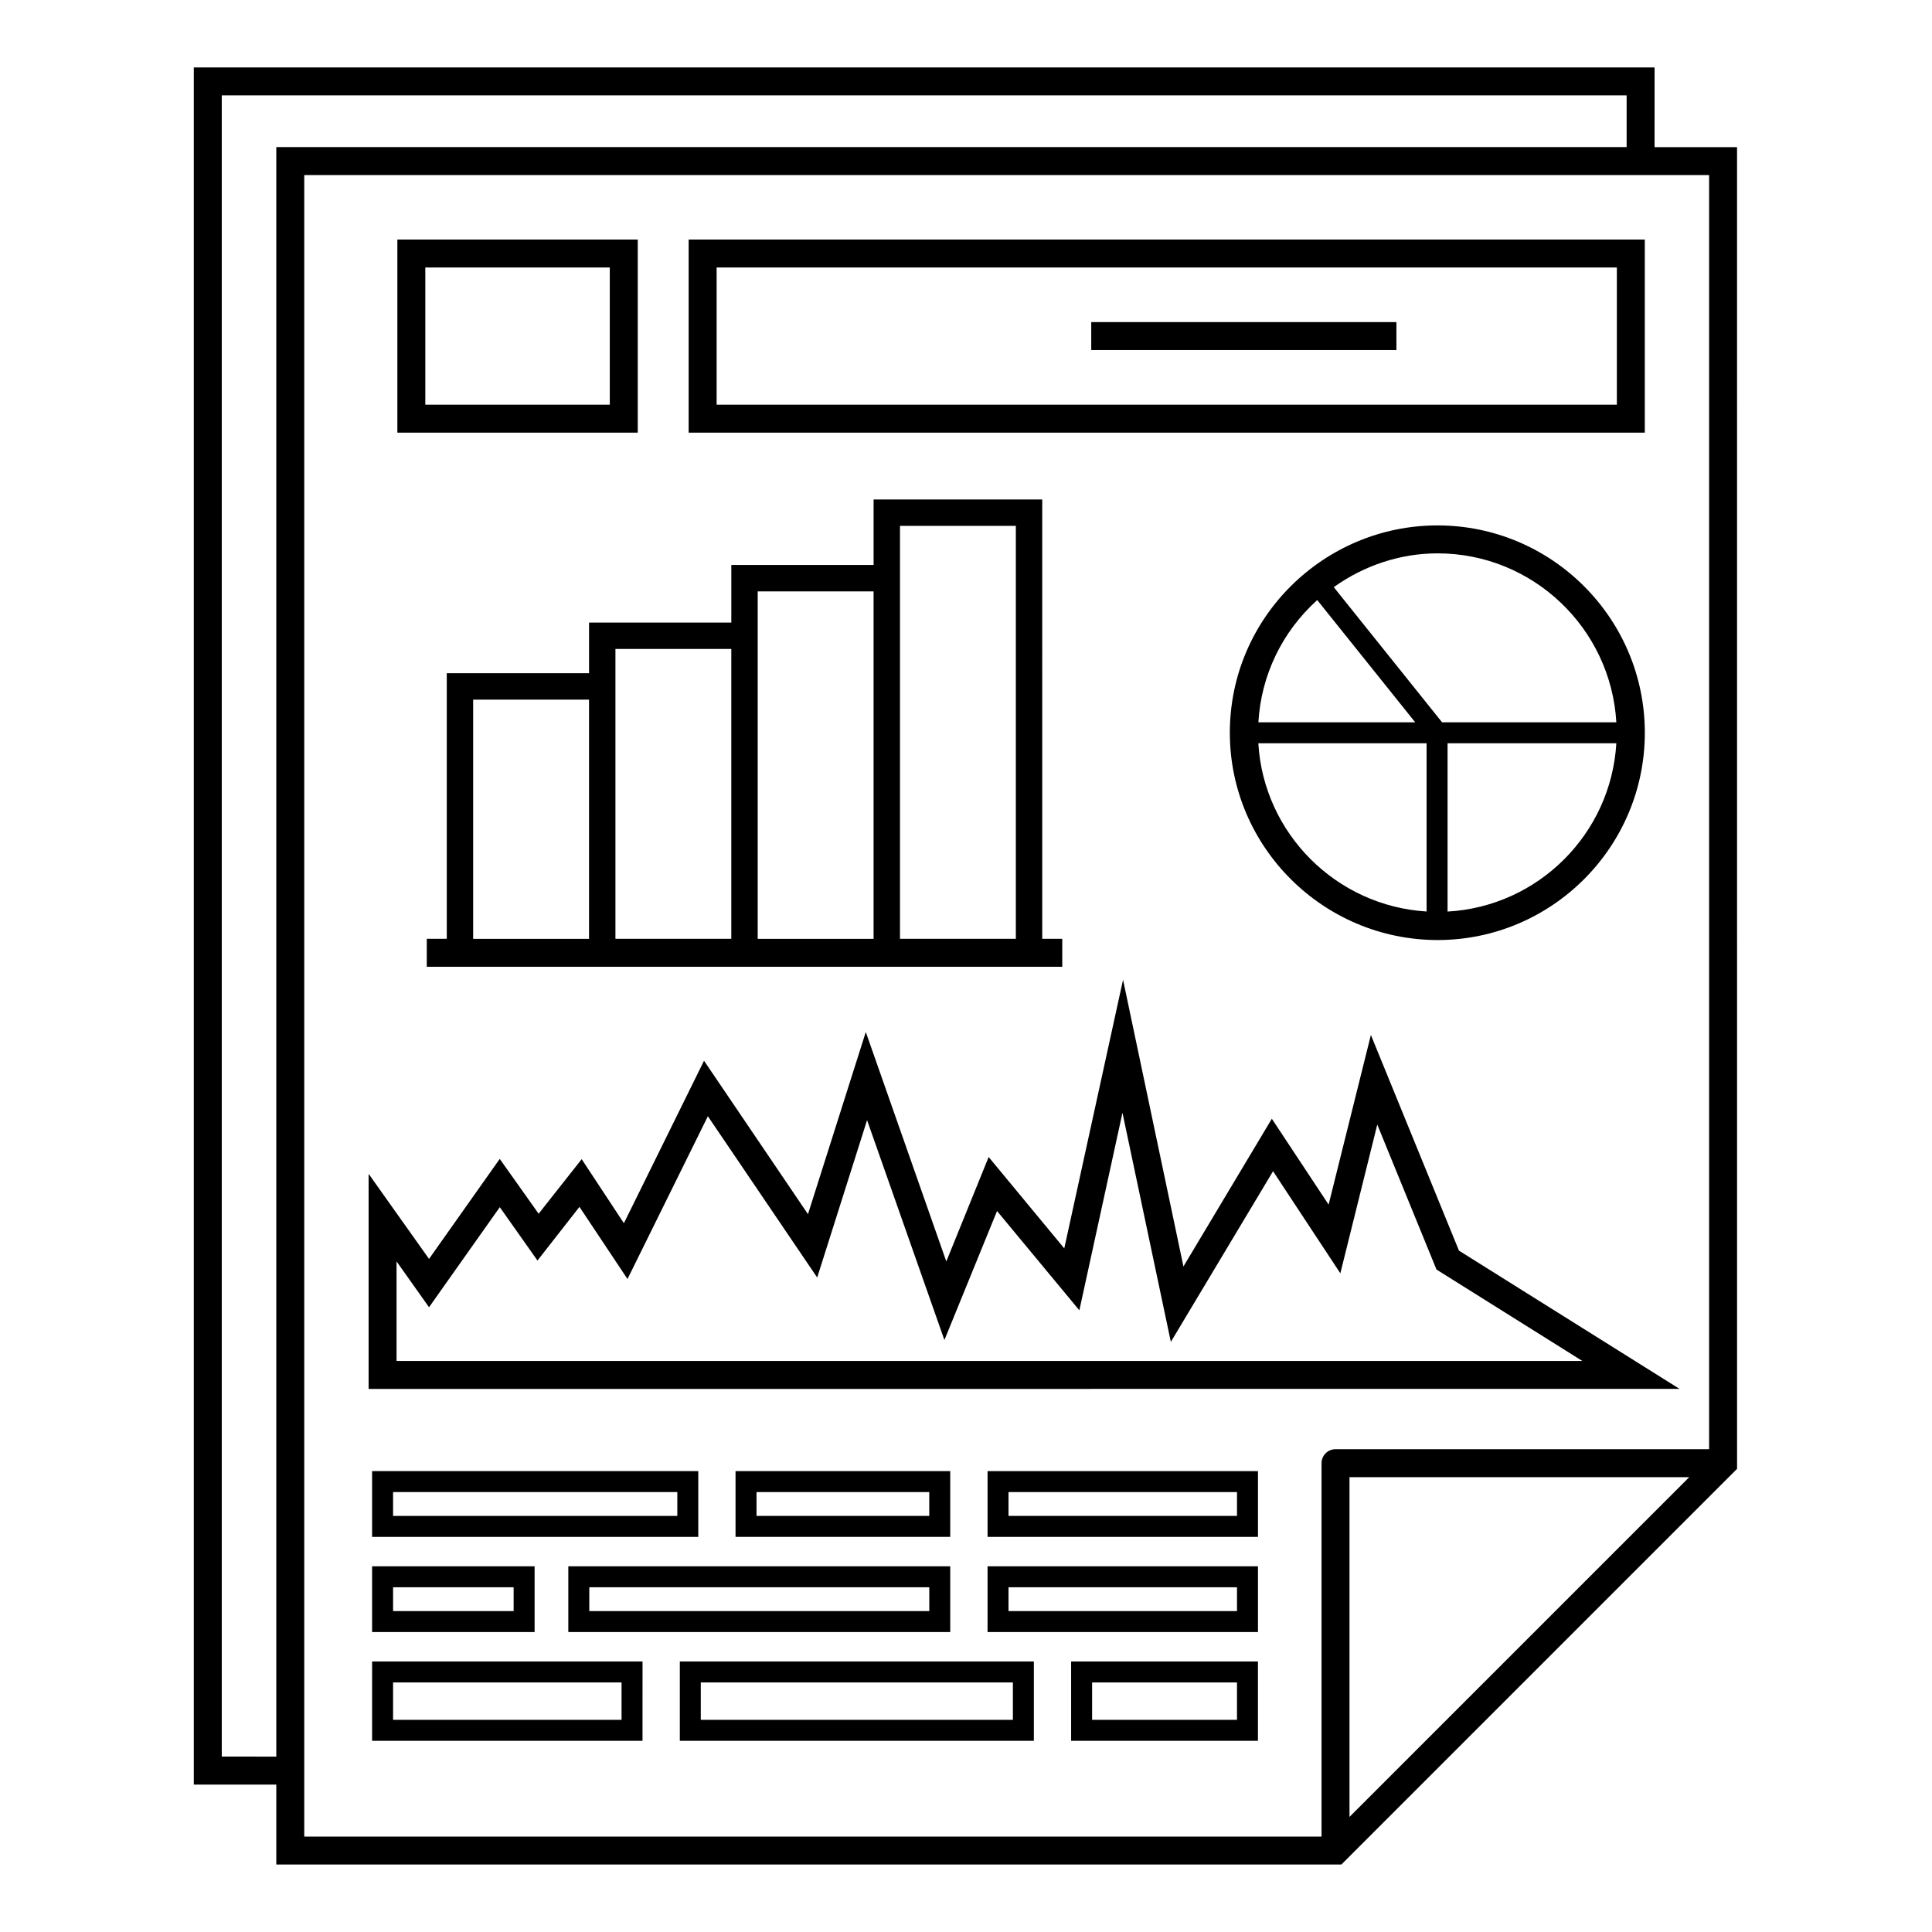 <?xml version="1.0" encoding="UTF-8"?>
<!-- Uploaded to: SVG Repo, www.svgrepo.com, Generator: SVG Repo Mixer Tools -->
<svg fill="#000000" width="800px" height="800px" version="1.1" viewBox="144 144 512 512" xmlns="http://www.w3.org/2000/svg">
 <g>
  <path d="m217.22 638.12h282.26c2.309-2.309 111.61-111.61 104.86-104.86l-0.004-350.27h-21.859l0.004-21.113h-387.12v455.06h21.859zm284.41-12.625v-90.031h90.035zm95.301-435.1v337.66h-99.008c-2.047 0-3.703 1.656-3.703 3.703v98.953l-269.59 0.004v-440.32h372.3zm-394.16 419.12v-440.24h372.3v13.703h-357.85v426.54z"/>
  <path d="m375.51 276.37v17.352h-37.703v15.262h-37.703v13.426h-37.703v70.387h-5.301v7.41h168.41v-7.41h-5.305l-0.004-116.43zm6.996 6.996h30.703v109.43h-30.703v-109.43zm-37.707 17.355h30.707v92.078h-30.707v-92.078zm-37.703 15.262h30.707v76.812h-30.707v-76.812zm-37.707 13.426h30.711v63.391h-30.711z"/>
  <path d="m579.89 207.48h-253.39v51.176h253.39zm-7.406 43.766h-238.57v-36.359h238.57z"/>
  <path d="m313.01 207.48h-63.703v51.176h63.703zm-7.41 43.766h-48.887v-36.359h48.887z"/>
  <path d="m433.19 229.36h80.871v7.41h-80.871z"/>
  <path d="m242.61 605.33h71.664l0.004-21.02h-71.664zm5.559-15.461h60.551v9.906h-60.551z"/>
  <path d="m324.16 605.33h93.824v-21.02h-93.824zm5.555-15.461h82.711v9.906l-82.711-0.004z"/>
  <path d="m427.86 605.33h49.508v-21.02h-49.508zm5.559-15.461h38.395v9.906h-38.395z"/>
  <path d="m242.61 576.51h43.066v-17.426h-43.066zm5.559-11.867h31.949v6.312h-31.949z"/>
  <path d="m294.61 576.51h101.21v-17.426h-101.21zm5.559-11.867h90.102v6.312h-90.102z"/>
  <path d="m405.71 576.51h71.664v-17.426h-71.664zm5.555-11.867h60.551v6.312h-60.551z"/>
  <path d="m242.61 551.29h86.441v-17.426l-86.441-0.004zm5.559-11.871h75.328v6.312h-75.328z"/>
  <path d="m395.82 533.86h-56.895v17.426h56.895zm-5.555 11.871h-45.781v-6.312h45.781z"/>
  <path d="m405.71 551.29h71.664v-17.426h-71.664zm5.555-11.871h60.551v6.312h-60.551z"/>
  <path d="m469.92 338.18c0 30.199 24.645 54.848 54.945 54.941h0.086c30.297 0 54.945-24.648 54.945-54.941 0-30.293-24.648-54.941-54.945-54.941-30.039 0-55.031 24.375-55.031 54.941zm7.551 2.801h44.59v44.578c-23.969-1.48-43.176-20.684-44.59-44.578zm47.48-50.336c25.281 0 45.957 19.852 47.395 44.781h-46.176l-28.711-35.828c7.988-5.707 17.594-8.953 27.492-8.953zm2.668 50.336h44.727c-1.414 24.016-20.695 43.25-44.727 44.594zm-34.539-37.961 25.973 32.406h-41.566c0.719-12.457 6.273-23.996 15.594-32.406z"/>
  <path d="m530.64 475.43-23.34-57.152-11.203 44.957-15.047-22.754-23.426 39.145-16.004-75.984-15.578 71.195-20.039-24.215-11.223 27.672-21.336-60.797-15.324 48.266-27.547-40.656-21.234 43.059-11.188-16.977-11.406 14.461-10.309-14.531-18.738 26.504-16.012-22.547v57.004l347.41-0.012zm-281.55 2.856 8.609 12.145 18.754-26.52 9.984 14.145 11.125-14.223 12.73 19.121 21.301-43.137 28.973 42.738 13.219-41.703 20.496 58.273 13.945-34.191 21.816 26.316 11.426-52.355 12.82 60.719 27.086-45.227 17.832 27.055 9.789-39.414 15.691 38.414 38.645 24.223-314.24-0.004z"/>
 </g>
</svg>